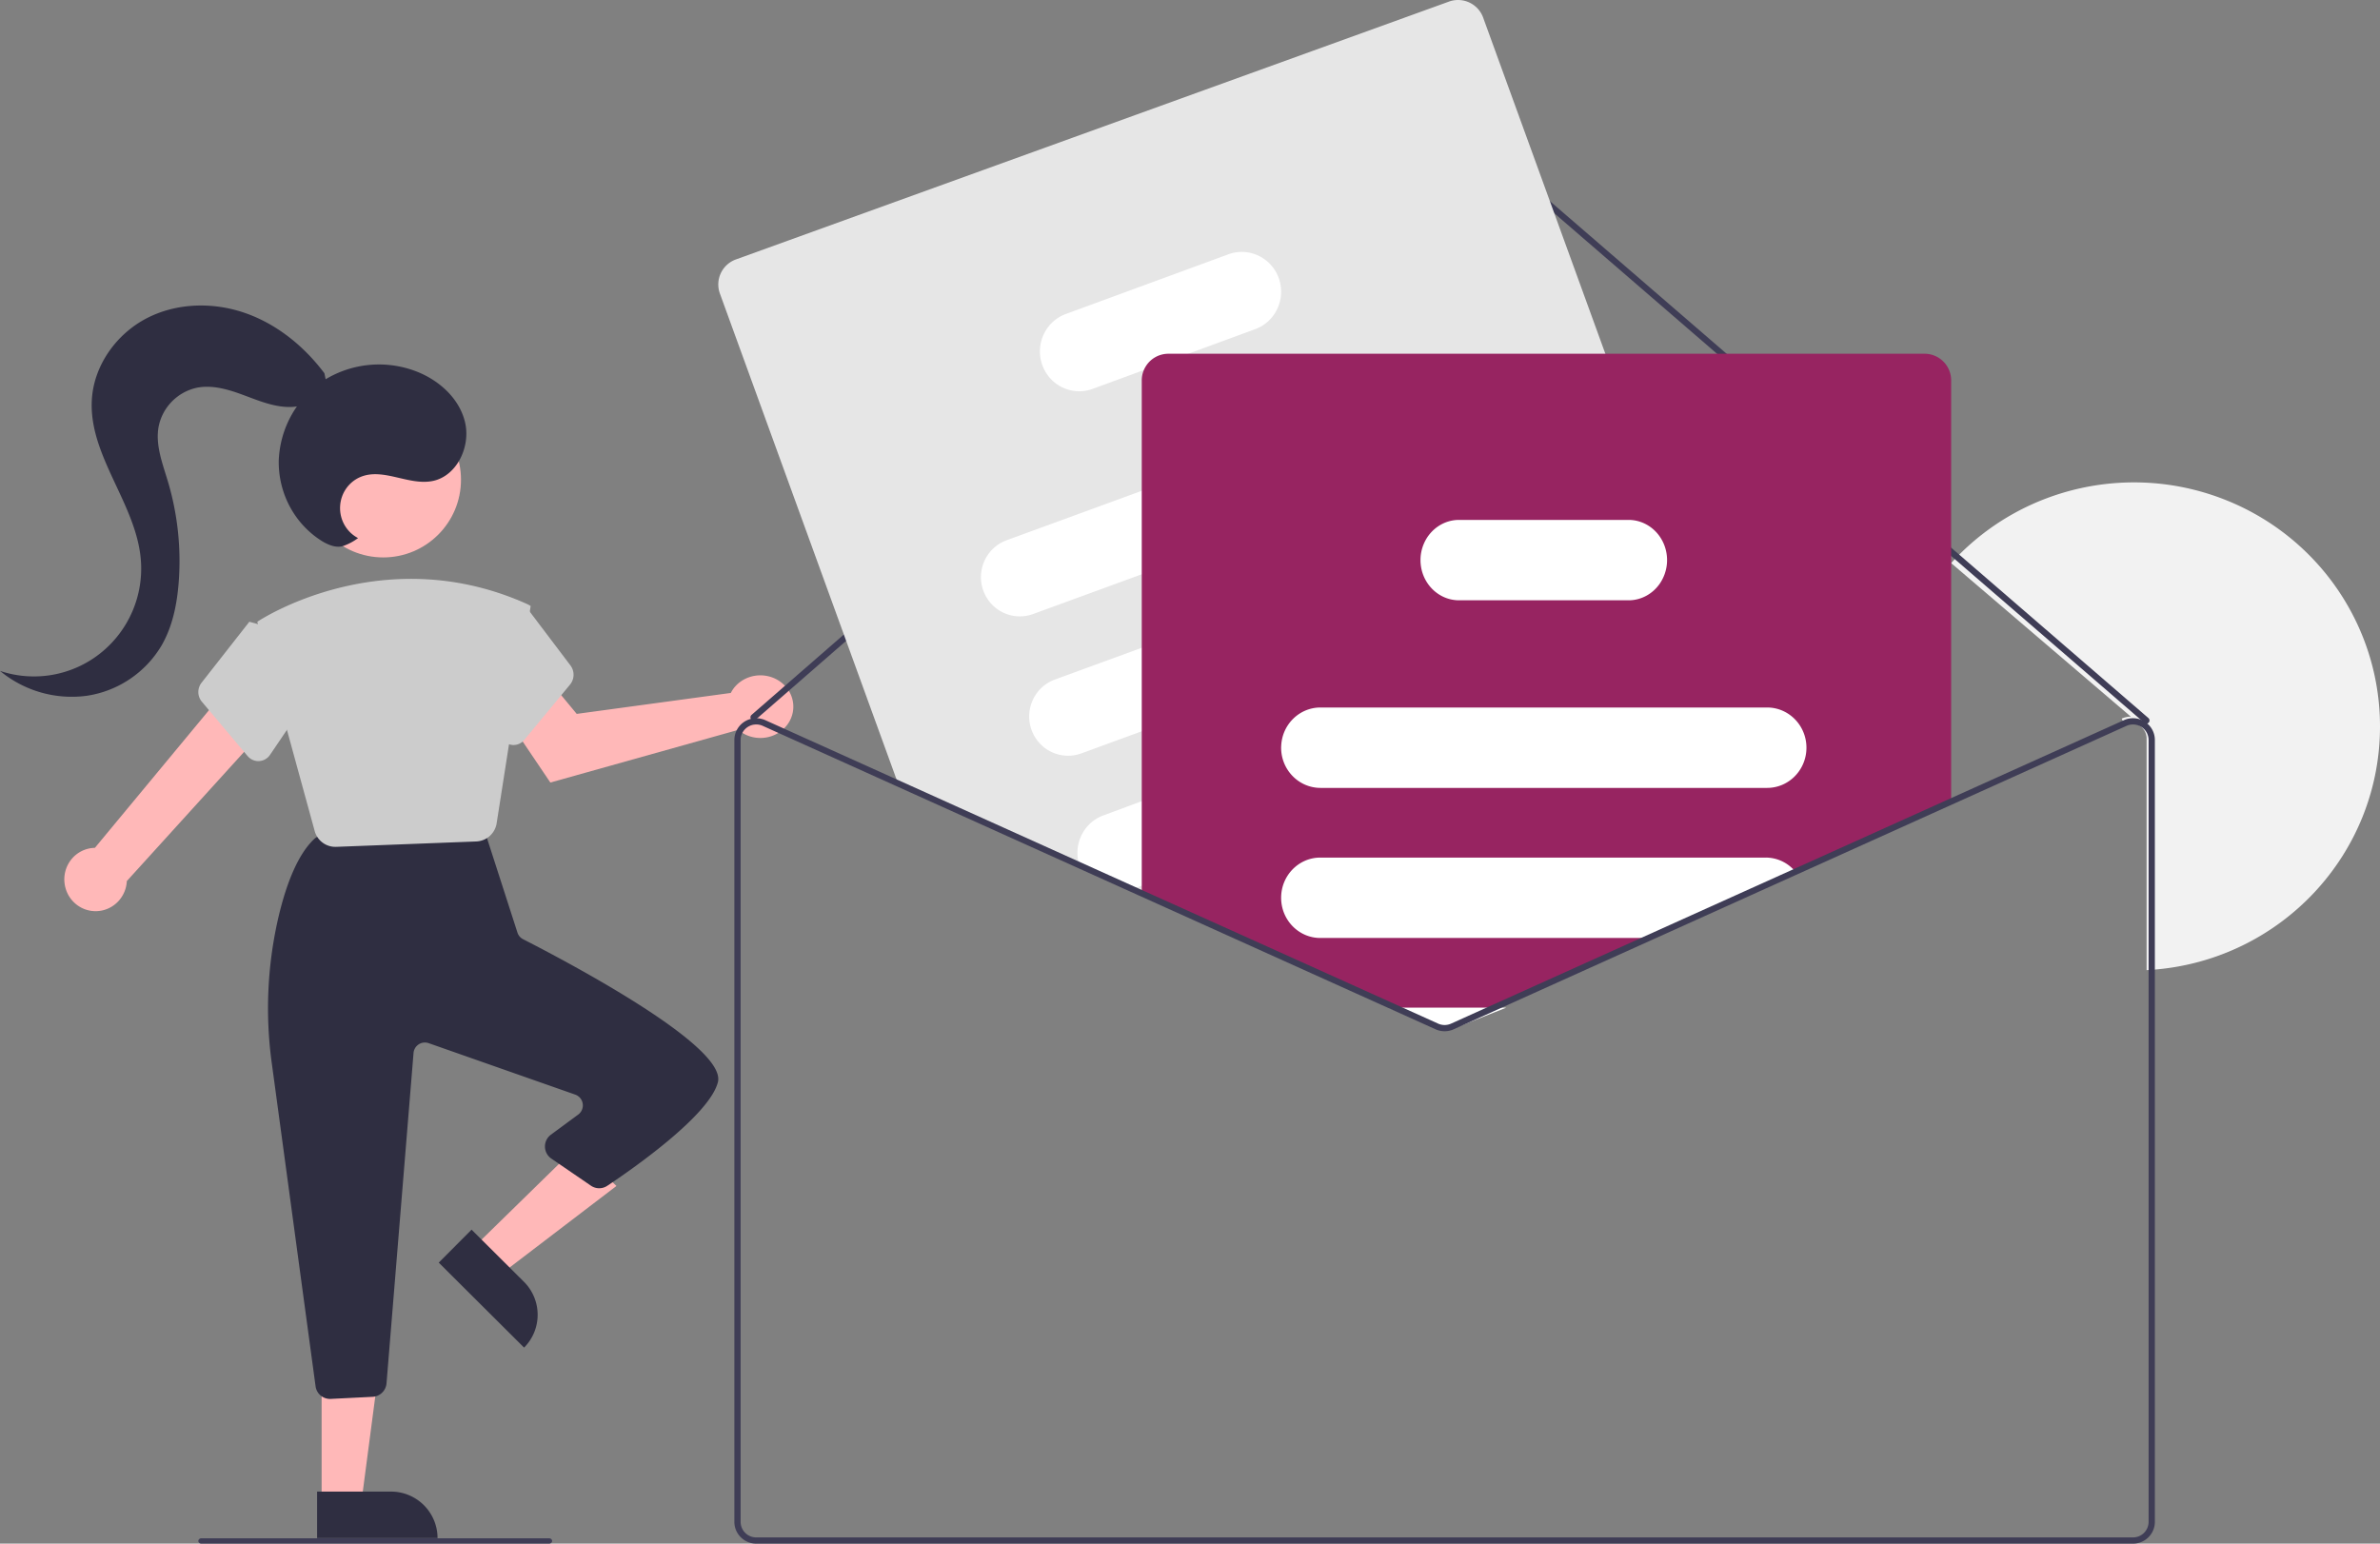 <svg width="444" height="288" viewBox="0 0 444 288" xmlns="http://www.w3.org/2000/svg">
    <rect x="0" y="0" width="444" height="288" fill="#808080" stroke="none"/>
    <g fill-rule="nonzero" fill="none">
        <path d="M444 135.53c.001 23.787-18.457 43.565-42.365 45.394-.389.03-.783.058-1.177.076v-43.211c0-.875-.397-1.703-1.083-2.253a.733.733 0 0 0-.13-.105 2.963 2.963 0 0 0-2.942-.298l-.488-1.062a4.151 4.151 0 0 1 1.7-.368L364 105.061c.259-.292.53-.578.8-.864 12.928-13.519 32.855-17.859 50.303-10.956 17.448 6.903 28.895 23.655 28.897 42.289z" fill="#F2F2F2"/>
        <path d="M12.108 165.188a5.936 5.936 0 0 1 1.183-4.826 5.77 5.77 0 0 1 4.41-2.178L43.547 127 50 135.362l-26.34 29.021c-.147 2.99-2.476 5.397-5.423 5.603-2.947.205-5.58-1.856-6.129-4.798zM136.823 128.487c-.184.254-.347.52-.487.798l-28.746 3.907-4.365-5.269L94 133.147 102.671 146l35.059-9.825c1.894 1.63 4.652 1.976 6.926.868 2.274-1.107 3.59-3.437 3.306-5.851-.285-2.414-2.111-4.409-4.587-5.01-2.476-.601-5.084.317-6.552 2.305zM88 233.076 93.079 238 115 221.268 107.505 214z" fill="#FFB8B8"/>
        <path d="M97.77 251.423 81.85 235.57l6.125-6.151 9.77 9.728a8.681 8.681 0 0 1 .027 12.277z" fill="#2F2E41"/>
        <path fill="#FFB8B8" d="M60.001 280h7.454L71 253H60z"/>
        <path d="M81.625 286.969H59.156v-8.68l13.788-.001a8.681 8.681 0 0 1 8.681 8.68zM58.87 258.631l-8.14-60.06a75.234 75.234 0 0 1 1.167-27.244c1.67-7.18 3.927-12.153 6.707-14.781a2.75 2.75 0 0 1 1.6-.73l26.876-2.802a2.743 2.743 0 0 1 2.629 1.315l.883 1.473c.107.178.194.369.258.567l5.682 17.624c.172.538.551.985 1.054 1.24 8.947 4.57 38.009 19.996 36.345 26.651-1.562 6.254-16.193 16.393-20.64 19.352-.926.62-2.137.61-3.054-.023l-7.382-5.053a2.737 2.737 0 0 1-.077-4.462l5.09-3.752a2.13 2.13 0 0 0-.558-3.723l-27.338-9.597a2.127 2.127 0 0 0-2.825 1.835l-5.04 61.635a2.743 2.743 0 0 1-2.59 2.51l-7.8.39a2.718 2.718 0 0 1-2.847-2.365z" fill="#2F2E41"/>
        <circle fill="#FFB8B8" cx="71.5" cy="89.5" r="14.5"/>
        <path d="M58.707 155.048 48 116.011l.183-.123c.23-.155 23.308-15.382 50.327-3.111l.49.28-6.344 40.518a4.017 4.017 0 0 1-3.817 3.419l-26.106 1.003a3.998 3.998 0 0 1-4.026-2.949z" fill="#CCC"/>
        <path d="m46.19 141.055-8.536-10.138a2.813 2.813 0 0 1-.06-3.532L46.518 116l6.85 1.93L57 131.058l-6.622 9.77A2.626 2.626 0 0 1 48.195 142a2.607 2.607 0 0 1-2.004-.945zM95.662 138.996a2.617 2.617 0 0 1-2.04-1.188L87 127.868l3.185-14.06L96.493 112l1.177.59 8.736 11.541a2.9 2.9 0 0 1-.06 3.593l-8.537 10.315a2.59 2.59 0 0 1-2.147.957z" fill="#CCC"/>
        <path d="M401 134.397a.583.583 0 0 1-.964.462l-1.956-1.691-33.258-28.723-93.283-80.571a2.925 2.925 0 0 0-3.818.006L142.1 133.285l-1.132.983a.583.583 0 0 1-.444.14.598.598 0 0 1-.38-.192.59.59 0 0 1-.145-.424.59.59 0 0 1 .198-.402l.158-.14 126.6-110.254a4.107 4.107 0 0 1 5.348-.012l93.312 80.595 35.18 30.39a.597.597 0 0 1 .204.428z" fill="#3F3D56"/>
        <path d="m330.704 151.864-1.538-4.222-5.298-14.582-11.415-31.397-12.76-35.096-23.01-63.302a4.984 4.984 0 0 0-6.368-2.969L137.274 48.41a4.961 4.961 0 0 0-2.976 6.352l32.624 89.742.555 1.534 34.244 15.48 9.626 4.35 1.56.707L253.662 185l1.578-.572 26.73-9.664 40.32-14.582 5.433-1.966a4.965 4.965 0 0 0 2.982-6.352z" fill="#E6E6E6"/>
        <path d="M274.566 76.826c-1.372-3.8-5.53-5.761-9.299-4.388L213.02 91.563l-25.23 9.231a7.303 7.303 0 0 0-4.677 5.602 7.358 7.358 0 0 0 2.474 6.887 7.203 7.203 0 0 0 7.148 1.276l20.285-7.421 57.2-20.929c3.764-1.384 5.708-5.581 4.347-9.383zM283.565 102.826c-1.372-3.799-5.53-5.761-9.299-4.388l-8.852 3.24-52.601 19.249-16.033 5.863c-3.764 1.381-5.709 5.579-4.344 9.38 1.365 3.8 5.523 5.766 9.29 4.392l11.087-4.06 66.405-24.298c.15-.052.296-.117.44-.181 3.5-1.55 5.208-5.572 3.907-9.197zM292.564 127.886c-1.369-3.846-5.526-5.833-9.293-4.442l-24.825 9.198-19.219 7.122-26.711 9.892-6.733 2.497c-3.206 1.193-5.168 4.503-4.72 7.958.067.5.184.99.349 1.465l9.554 4.424 1.55-.575h.011L261 147.468l27.216-10.082c3.767-1.399 5.713-5.65 4.348-9.5zM238.561 51.896c-1.386-3.854-5.59-5.845-9.398-4.451l-30.331 11.138c-3.805 1.4-5.77 5.66-4.391 9.516 1.38 3.856 5.582 5.85 9.389 4.457l9.598-3.525 6.354-2.336 14.385-5.283c3.804-1.402 5.77-5.659 4.394-9.516z" fill="#FFF"/>
        <path d="M359.044 66H217.956a4.951 4.951 0 0 0-4.175 2.302 4.944 4.944 0 0 0-.781 2.676v95.434l40.63 18.5 5.725 2.606 9.043 4.117a4.076 4.076 0 0 0 3.37 0l9.042-4.117 28.3-12.883 26.375-12.012L364 149.646V70.978c-.002-2.749-2.22-4.976-4.956-4.978z" fill="#972461"/>
        <path d="M329.665 132h-83.33c-3.937.002-7.17 3.183-7.323 7.206-.01.098-.013.196-.012.294.006 4.14 3.287 7.494 7.336 7.5h83.329c4.05 0 7.335-3.358 7.335-7.5 0-4.142-3.284-7.5-7.335-7.5zM334.122 161.788A7.154 7.154 0 0 0 329.39 160h-83.076c-4.039 0-7.313 3.358-7.313 7.5 0 4.142 3.274 7.5 7.313 7.5h62.22L335 162.694a7.46 7.46 0 0 0-.878-.906zM259 188l9.272 3.675a4.75 4.75 0 0 0 3.456 0L281 188h-22zM310.563 101.926c-1.037-2.957-3.733-4.925-6.75-4.926h-31.625c-2.82.003-5.379 1.725-6.544 4.404A7.688 7.688 0 0 0 265 104.5c.006 4.14 3.22 7.494 7.188 7.5h31.624c2.347 0 4.546-1.195 5.89-3.202a7.774 7.774 0 0 0 .861-6.872z" fill="#FFF"/>
        <path d="m305.742 175.176-28.333 12.779-6.707 3.026a2.941 2.941 0 0 1-2.404 0l-6.707-3.026h-2.831l9.053 4.083a4.116 4.116 0 0 0 3.374 0l9.053-4.083 28.333-12.779h-2.831zm0 0-28.333 12.779-6.707 3.026a2.941 2.941 0 0 1-2.404 0l-6.707-3.026h-2.831l9.053 4.083a4.116 4.116 0 0 0 3.374 0l9.053-4.083 28.333-12.779h-2.831zm0 0-28.333 12.779-6.707 3.026a2.941 2.941 0 0 1-2.404 0l-6.707-3.026h-2.831l9.053 4.083a4.116 4.116 0 0 0 3.374 0l9.053-4.083 28.333-12.779h-2.831zm95.09-39.956a4.455 4.455 0 0 0-.706-.57 4.08 4.08 0 0 0-3.899-.284l-62.123 28.02-28.362 12.79-28.333 12.779-6.707 3.026a2.941 2.941 0 0 1-2.404 0l-6.707-3.026-6.987-3.154-42.243-19.046-.011-.006-11.517-5.198-34.385-15.509-23.675-10.676a3.577 3.577 0 0 0-.753-.25 3.935 3.935 0 0 0-1.746-.035 4.08 4.08 0 0 0-3.274 3.985v145.868c0 2.245 1.83 4.064 4.086 4.066h256.828c2.256-.002 4.086-1.821 4.086-4.066V138.066a4.048 4.048 0 0 0-1.167-2.846zm0 148.714a2.912 2.912 0 0 1-2.918 2.904H141.086a2.912 2.912 0 0 1-2.919-2.904V138.066a2.9 2.9 0 0 1 1.337-2.44c.288-.183.606-.317.94-.395.098-.02.197-.036.298-.046.114-.016.229-.023.344-.023.415 0 .825.09 1.202.261l24.714 11.147 34.182 15.415 9.607 4.333 1.559.703 40.678 18.35 5.732 2.584 9.053 4.083a4.116 4.116 0 0 0 3.374 0l9.053-4.083 28.333-12.779 26.407-11.913 61.732-27.84a2.931 2.931 0 0 1 2.918.296c.047.03.09.065.129.105a2.878 2.878 0 0 1 1.074 2.242v145.868zm-95.09-108.758-28.333 12.779-6.707 3.026a2.941 2.941 0 0 1-2.404 0l-6.707-3.026h-2.831l9.053 4.083a4.116 4.116 0 0 0 3.374 0l9.053-4.083 28.333-12.779h-2.831zm0 0-28.333 12.779-6.707 3.026a2.941 2.941 0 0 1-2.404 0l-6.707-3.026h-2.831l9.053 4.083a4.116 4.116 0 0 0 3.374 0l9.053-4.083 28.333-12.779h-2.831zm-94.95-8.858 1.558.703v-1.266l-1.559.563zm94.95 8.858-28.333 12.779-6.707 3.026a2.941 2.941 0 0 1-2.404 0l-6.707-3.026h-2.831l9.053 4.083a4.116 4.116 0 0 0 3.374 0l9.053-4.083 28.333-12.779h-2.831zM102.426 288H37.574c-.317 0-.574-.224-.574-.5s.257-.5.574-.5h64.852c.317 0 .574.224.574.5s-.257.5-.574.5z" fill="#3F3D56"/>
        <path d="M66.797 100.39c-2.159-1.121-3.471-3.438-3.348-5.912.122-2.474 1.656-4.643 3.915-5.535 4.246-1.676 9.005 1.745 13.455.773 4.436-.97 7.002-6.396 5.943-10.91-1.058-4.512-4.912-7.912-9.161-9.535a19.357 19.357 0 0 0-17.037 1.598c-5.106 3.252-8.31 8.877-8.56 15.025-.118 6.17 2.993 11.934 8.158 15.118 1.132.667 2.448 1.203 3.72.902a10.283 10.283 0 0 0 2.915-1.524z" fill="#2F2E41"/>
        <path d="M60.52 69.642c-3.787-5.052-8.9-9.203-14.85-11.261-5.95-2.058-12.748-1.893-18.335 1.015-5.588 2.909-9.755 8.684-10.19 14.997-.724 10.506 8.202 19.436 9.118 29.927a20.176 20.176 0 0 1-7.535 17.556A19.918 19.918 0 0 1 0 125.171a20.982 20.982 0 0 0 16.237 4.634 19.578 19.578 0 0 0 13.936-9.431c2.01-3.51 2.834-7.588 3.154-11.625a51.934 51.934 0 0 0-2.01-18.94c-1-3.346-2.358-6.79-1.723-10.225a9.28 9.28 0 0 1 7.206-7.259c2.871-.54 5.806.34 8.547 1.354 2.741 1.014 5.505 2.188 8.425 2.255 2.92.067 6.1-1.277 7.228-3.986l-.48-2.306z" fill="#2F2E41"/>
    </g>
</svg>
